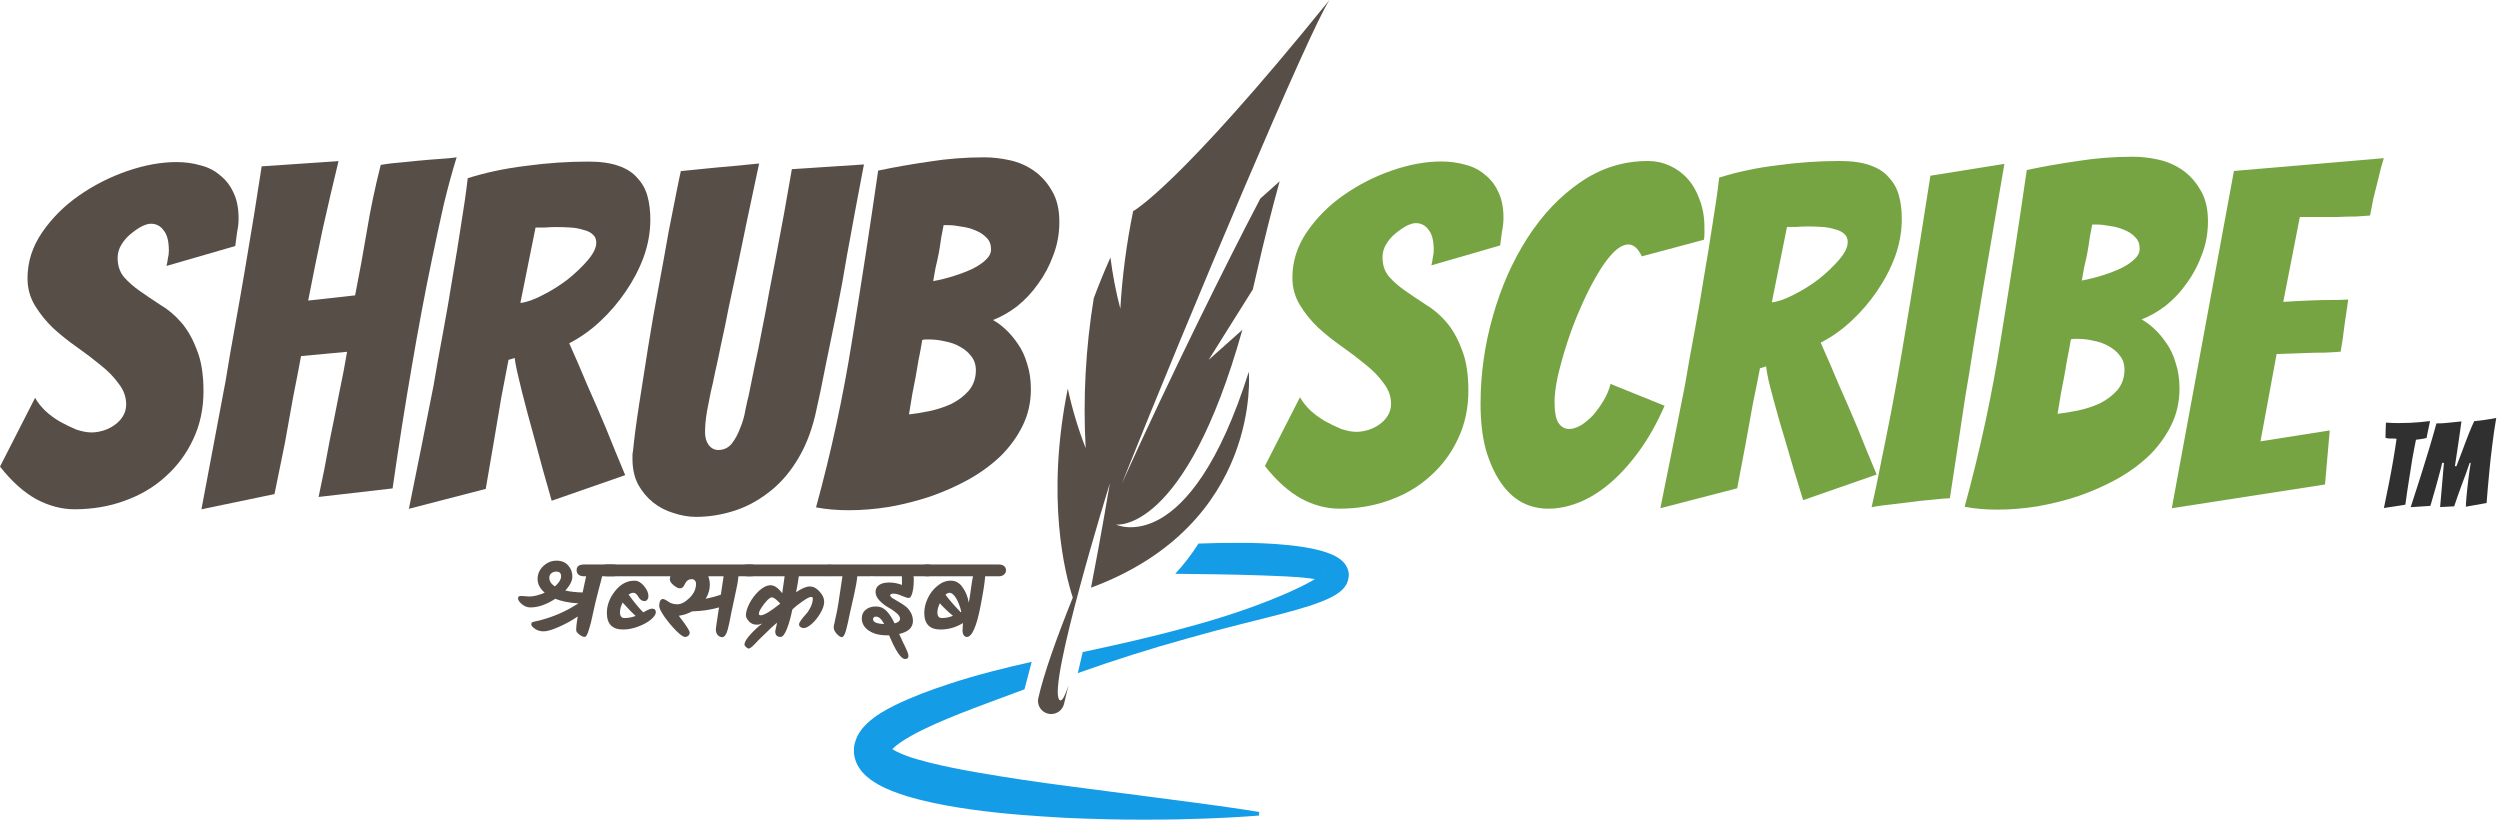 <?xml version="1.0" encoding="utf-8"?>
<svg xmlns="http://www.w3.org/2000/svg" fill="none" height="100%" overflow="visible" preserveAspectRatio="none" style="display: block;" viewBox="0 0 366 120" width="100%">
<g id="Group 12">
<g id="TM">
<path d="M352.926 74.251C353.437 72.705 353.926 71.187 354.391 69.699C354.589 69.071 354.792 68.414 355.001 67.728C355.211 67.042 355.42 66.362 355.629 65.687C355.839 65.013 356.031 64.361 356.205 63.733C356.391 63.105 356.554 62.524 356.693 61.989C357.333 61.989 357.938 61.954 358.507 61.885C359.077 61.815 359.694 61.751 360.356 61.693C360.321 61.949 360.281 62.239 360.234 62.565C360.199 62.879 360.153 63.21 360.095 63.559C360.048 63.908 359.996 64.268 359.938 64.641C359.88 65.013 359.81 65.489 359.728 66.071C359.647 66.652 359.537 67.379 359.397 68.251H359.624C359.961 67.367 360.24 66.635 360.461 66.053C360.682 65.46 360.862 64.978 361.002 64.606C361.141 64.234 361.281 63.873 361.42 63.524C361.572 63.164 361.711 62.826 361.839 62.513C361.979 62.187 362.106 61.902 362.223 61.658C362.513 61.635 362.787 61.605 363.043 61.571C363.298 61.536 363.554 61.501 363.81 61.466C364.066 61.419 364.322 61.379 364.578 61.344C364.845 61.297 365.136 61.245 365.45 61.187C365.333 61.861 365.223 62.553 365.118 63.263C365.014 63.972 364.921 64.681 364.839 65.391C364.758 66.088 364.676 66.78 364.595 67.466C364.525 68.152 364.461 68.803 364.403 69.42C364.264 70.862 364.141 72.269 364.037 73.641L361.002 74.182C361.002 74.124 361.008 73.967 361.019 73.711C361.042 73.455 361.066 73.141 361.089 72.769C361.124 72.397 361.165 71.984 361.211 71.53C361.269 71.077 361.322 70.623 361.368 70.17C361.426 69.716 361.484 69.28 361.542 68.862C361.601 68.431 361.659 68.065 361.717 67.763H361.56C361.397 68.251 361.217 68.769 361.019 69.315C360.822 69.85 360.618 70.397 360.409 70.955C360.211 71.513 360.013 72.059 359.816 72.594C359.618 73.129 359.444 73.641 359.292 74.129C358.885 74.141 358.536 74.159 358.246 74.182C357.955 74.193 357.618 74.211 357.234 74.234L357.792 67.763H357.531C357.507 67.914 357.449 68.17 357.356 68.53C357.263 68.879 357.153 69.286 357.025 69.751C356.908 70.205 356.781 70.681 356.641 71.182C356.501 71.67 356.368 72.129 356.24 72.56C356.124 72.978 356.025 73.327 355.943 73.606C355.862 73.874 355.815 74.025 355.804 74.06L352.926 74.251Z" fill="#303030" id="Vector"/>
<path d="M349.006 74.374C349.273 73.094 349.529 71.833 349.773 70.588C349.878 70.065 349.983 69.519 350.087 68.949C350.192 68.379 350.291 67.821 350.384 67.274C350.488 66.716 350.576 66.181 350.645 65.67C350.727 65.146 350.797 64.67 350.855 64.239C350.587 64.204 350.314 64.193 350.035 64.204C349.768 64.216 349.5 64.181 349.233 64.1C349.244 63.914 349.25 63.699 349.25 63.454C349.25 63.21 349.256 62.966 349.267 62.722C349.279 62.454 349.291 62.169 349.302 61.867C349.605 61.89 349.907 61.908 350.209 61.919C350.512 61.931 350.814 61.937 351.116 61.937C351.709 61.937 352.279 61.925 352.826 61.902C353.384 61.867 353.896 61.832 354.361 61.797C354.838 61.751 355.303 61.699 355.756 61.64L355.564 62.582C355.506 62.85 355.448 63.123 355.39 63.402C355.343 63.681 355.297 63.919 355.25 64.117C354.995 64.187 354.733 64.239 354.465 64.274C354.21 64.297 353.954 64.332 353.698 64.379C353.617 64.774 353.529 65.216 353.436 65.704C353.343 66.181 353.25 66.681 353.157 67.205C353.076 67.716 352.994 68.24 352.913 68.775C352.832 69.309 352.75 69.821 352.669 70.309C352.483 71.461 352.308 72.653 352.146 73.885L349.006 74.374Z" fill="#303030" id="Vector_2"/>
</g>
<g id="Group 7">
<path d="M155.092 102.451C153.28 100.451 162.485 70.737 162.485 70.737C162.485 70.737 161.234 78.292 159.724 86.038C184.85 76.713 182.826 54.429 182.826 54.429C174.112 82.021 163.366 76.794 163.366 76.794C163.366 76.794 173.478 78.272 181.883 48.283L176.945 52.687L183.414 42.368C183.607 41.564 183.798 40.75 183.988 39.907C185.038 35.257 186.167 30.798 187.341 26.541L184.518 29.059C179.641 38.35 171.295 55.177 164.223 70.831C174.205 45.857 191.74 4.318 194.636 0C172.39 27.515 165.89 30.912 165.89 30.912C164.928 35.62 164.296 40.396 164.016 45.195C163.368 42.729 162.887 40.222 162.571 37.692C161.66 39.729 160.848 41.721 160.126 43.664C158.943 50.912 158.537 58.286 158.943 65.619C157.841 62.785 156.966 59.865 156.324 56.894C153.075 72.97 155.924 84.02 157.057 87.486C154.627 93.527 152.805 98.688 152.012 102.188C151.739 103.395 152.658 104.535 153.896 104.535C154.786 104.535 155.56 103.925 155.77 103.061C155.991 102.153 156.209 101.248 156.421 100.353C155.889 101.978 155.427 102.824 155.093 102.454L155.092 102.451Z" fill="#574E47" id="Vector_3"/>
<path d="M197.413 83.669L197.356 83.46C197.184 82.881 196.881 82.514 196.615 82.233C196.353 81.973 196.103 81.791 195.876 81.647C195.42 81.359 195.034 81.196 194.658 81.047C193.913 80.76 193.233 80.572 192.564 80.42C191.232 80.123 189.962 79.946 188.71 79.813C186.214 79.554 183.817 79.472 181.508 79.471C179.413 79.461 177.402 79.509 175.456 79.578C174.519 81.065 173.392 82.553 172.058 84.004C172.992 84.016 173.941 84.027 174.915 84.04C179.105 84.084 183.664 84.16 188.34 84.39C189.502 84.456 190.677 84.532 191.791 84.675C192.032 84.706 192.268 84.741 192.499 84.777C192.374 84.853 192.249 84.929 192.123 85.005C191.082 85.605 189.925 86.161 188.742 86.691C183.974 88.791 178.758 90.517 173.408 91.933C168.544 93.271 163.54 94.387 158.507 95.465C158.268 96.55 158.028 97.582 157.794 98.538C163.103 96.654 168.481 94.946 173.83 93.469C176.5 92.707 179.164 92.004 181.813 91.34C184.459 90.667 187.091 90.047 189.687 89.307C190.988 88.937 192.276 88.544 193.579 88.028C194.237 87.751 194.883 87.487 195.587 87.044C195.761 86.939 195.951 86.792 196.131 86.664C196.316 86.52 196.523 86.317 196.714 86.121C196.824 85.984 196.929 85.84 197.027 85.694L197.099 85.583C197.118 85.558 197.15 85.5 197.188 85.412C197.255 85.258 197.314 85.095 197.358 84.928C197.401 84.761 197.432 84.59 197.448 84.425L197.46 84.244L197.466 84.124C197.442 83.929 197.52 84.476 197.416 83.672L197.413 83.669ZM193.696 83.869C193.696 83.869 193.693 83.872 193.69 83.874C193.696 83.863 193.698 83.85 193.702 83.84C193.73 83.792 193.744 83.77 193.737 83.776L193.741 83.764C193.75 83.749 193.766 83.738 193.787 83.733C193.756 83.765 193.75 83.806 193.693 83.869H193.696Z" fill="#159CE7" id="Vector_4"/>
<path d="M172.592 117.2C171.119 116.996 169.524 116.791 167.822 116.579C164.428 116.136 160.598 115.637 156.421 115.092C152.258 114.551 147.757 113.905 143.084 113.089C140.753 112.678 138.366 112.224 136.039 111.637C134.879 111.337 133.717 111.028 132.662 110.631C132.149 110.427 131.629 110.224 131.21 110.005C130.994 109.898 130.792 109.78 130.633 109.674C130.637 109.67 130.64 109.666 130.644 109.661C131.228 109.051 132.272 108.357 133.338 107.757C135.517 106.533 138.002 105.484 140.522 104.478C141.785 103.972 143.068 103.488 144.363 103.006C145.653 102.511 146.956 102.027 148.267 101.552C148.836 101.337 149.414 101.129 149.985 100.917C150.323 99.602 150.673 98.264 151.041 96.89C146.967 97.81 142.911 98.811 138.953 100.127C136.258 101.008 133.607 101.979 130.963 103.271C129.64 103.953 128.321 104.632 126.963 105.887C126.312 106.538 125.515 107.339 125.126 108.869C125.025 109.233 125 109.654 125.015 110.078L125.021 110.234C125.041 110.389 124.987 110.109 125.069 110.622L125.092 110.743L125.116 110.865L125.127 110.926L125.177 111.101C125.25 111.344 125.339 111.584 125.443 111.815C125.541 112.026 125.617 112.137 125.711 112.299C125.895 112.621 126.085 112.83 126.284 113.074C127.079 113.957 127.838 114.416 128.559 114.839C129.286 115.26 129.975 115.551 130.666 115.83C132.035 116.361 133.351 116.754 134.655 117.08C137.26 117.744 139.778 118.163 142.228 118.512C147.128 119.195 151.743 119.489 155.997 119.733C160.253 119.917 164.149 120.017 167.602 119.998C171.053 120.009 174.063 119.926 176.54 119.837C179.017 119.748 180.963 119.635 182.289 119.546C183.615 119.449 184.323 119.397 184.323 119.397L184.344 118.875C184.344 118.875 181.542 118.401 176.643 117.74C175.42 117.576 174.064 117.395 172.589 117.197L172.592 117.2Z" fill="#159CE7" id="Vector_5"/>
</g>
<g id="Scribe">
<path d="M317.95 74.402L327.047 25.028L348.991 23.153C348.667 24.172 348.389 25.213 348.157 26.278C347.926 27.158 347.694 28.084 347.463 29.056C347.278 29.982 347.116 30.815 346.977 31.556C346.514 31.602 345.843 31.648 344.963 31.695C344.13 31.695 343.227 31.718 342.255 31.764C341.283 31.764 340.287 31.764 339.269 31.764C338.297 31.764 337.44 31.764 336.699 31.764L334.269 44.194C335.704 44.102 337.047 44.032 338.297 43.986C339.315 43.94 340.357 43.917 341.421 43.917C342.486 43.917 343.273 43.893 343.783 43.847C343.597 45.143 343.412 46.416 343.227 47.666C343.088 48.916 342.903 50.19 342.671 51.486C342.208 51.532 341.445 51.578 340.38 51.625C339.361 51.625 338.32 51.648 337.255 51.694C336.051 51.74 334.732 51.787 333.297 51.833L330.936 64.61L341.074 63.013L340.38 70.93L317.95 74.402Z" fill="#76A442" id="Vector_6"/>
<path d="M319.08 56.902C319.08 58.8 318.686 60.559 317.899 62.18C317.112 63.8 316.047 65.282 314.705 66.624C313.362 67.92 311.788 69.078 309.983 70.096C308.223 71.068 306.349 71.902 304.358 72.596C302.413 73.244 300.4 73.754 298.316 74.124C296.279 74.448 294.312 74.61 292.414 74.61C290.701 74.61 289.104 74.471 287.622 74.193C289.844 66.092 291.604 57.944 292.9 49.75C294.242 41.509 295.516 33.222 296.719 24.889C299.127 24.38 301.626 23.94 304.219 23.57C306.811 23.153 309.497 22.945 312.274 22.945C313.432 22.945 314.658 23.084 315.955 23.362C317.251 23.64 318.431 24.149 319.496 24.889C320.561 25.63 321.441 26.602 322.135 27.806C322.876 29.01 323.246 30.537 323.246 32.389C323.246 34.148 322.945 35.792 322.343 37.32C321.788 38.847 321.047 40.236 320.121 41.486C319.242 42.736 318.223 43.824 317.066 44.75C315.908 45.63 314.728 46.301 313.524 46.764C314.126 47.088 314.751 47.551 315.399 48.153C316.047 48.754 316.649 49.472 317.205 50.305C317.76 51.092 318.2 52.041 318.524 53.152C318.894 54.263 319.08 55.513 319.08 56.902ZM303.177 49.68C302.992 50.791 302.807 51.787 302.622 52.666C302.483 53.5 302.344 54.31 302.205 55.097C302.066 55.884 301.904 56.717 301.719 57.597C301.58 58.43 301.418 59.425 301.233 60.583C302.113 60.49 303.108 60.328 304.219 60.097C305.33 59.865 306.395 59.518 307.413 59.055C308.432 58.546 309.288 57.898 309.983 57.111C310.677 56.277 311.024 55.282 311.024 54.125C311.024 53.291 310.793 52.597 310.33 52.041C309.913 51.486 309.358 51.023 308.663 50.653C308.015 50.282 307.298 50.028 306.511 49.889C305.724 49.703 304.983 49.611 304.288 49.611C304.057 49.611 303.849 49.611 303.663 49.611C303.525 49.611 303.362 49.634 303.177 49.68ZM306.302 32.875C306.21 33.385 306.094 33.986 305.955 34.681C305.862 35.375 305.747 36.116 305.608 36.903C305.469 37.644 305.307 38.384 305.122 39.125C304.983 39.866 304.867 40.514 304.774 41.069C305.793 40.884 306.811 40.63 307.83 40.306C308.848 39.981 309.751 39.634 310.538 39.264C311.371 38.847 312.02 38.407 312.483 37.945C312.992 37.482 313.246 36.972 313.246 36.417C313.246 35.722 313.038 35.167 312.621 34.75C312.205 34.287 311.649 33.917 310.955 33.639C310.307 33.361 309.612 33.176 308.872 33.084C308.177 32.945 307.552 32.875 306.997 32.875H306.302Z" fill="#76A442" id="Vector_7"/>
<path d="M285.459 72.943C285.043 72.943 284.209 73.013 282.959 73.152C281.756 73.244 280.506 73.383 279.21 73.568C277.913 73.707 276.733 73.846 275.668 73.985C274.649 74.124 274.094 74.216 274.001 74.263C274.464 72.272 274.927 70.073 275.39 67.666C275.899 65.212 276.409 62.666 276.918 60.027C277.427 57.342 277.913 54.634 278.376 51.902C278.839 49.171 279.279 46.532 279.696 43.986C280.668 38.06 281.64 31.973 282.612 25.723L293.445 23.987C292.38 30.19 291.339 36.278 290.32 42.25C289.904 44.796 289.464 47.435 289.001 50.166C288.584 52.898 288.144 55.606 287.681 58.291C287.265 60.976 286.871 63.592 286.501 66.138C286.131 68.638 285.783 70.906 285.459 72.943Z" fill="#76A442" id="Vector_8"/>
<path d="M243.076 74.402C244.326 68.244 245.53 62.226 246.687 56.347C247.104 53.847 247.567 51.254 248.076 48.569C248.585 45.838 249.048 43.153 249.465 40.514C249.928 37.829 250.345 35.259 250.715 32.806C251.132 30.306 251.456 28.038 251.687 26C254.326 25.167 257.173 24.565 260.228 24.195C263.284 23.778 266.316 23.57 269.325 23.57C271.131 23.57 272.612 23.778 273.77 24.195C274.973 24.612 275.899 25.213 276.547 26C277.242 26.741 277.728 27.621 278.006 28.639C278.283 29.658 278.422 30.792 278.422 32.042C278.422 33.894 278.098 35.722 277.45 37.528C276.802 39.287 275.922 40.977 274.811 42.597C273.747 44.171 272.497 45.63 271.061 46.972C269.673 48.268 268.168 49.333 266.548 50.166C267.381 52.018 268.261 54.055 269.186 56.277C270.159 58.453 271.061 60.536 271.895 62.527C272.821 64.842 273.77 67.156 274.742 69.471L263.978 73.221C263.052 70.258 262.219 67.481 261.478 64.888C261.154 63.823 260.83 62.735 260.506 61.624C260.182 60.467 259.881 59.379 259.603 58.361C259.326 57.342 259.094 56.439 258.909 55.652C258.724 54.819 258.608 54.148 258.562 53.638L257.659 53.916C257.381 55.398 257.034 57.134 256.617 59.124C256.247 61.115 255.9 63.036 255.576 64.888C255.159 67.064 254.743 69.263 254.326 71.485L243.076 74.402ZM259.395 44.264C260.275 44.171 261.34 43.801 262.589 43.153C263.886 42.505 265.113 41.741 266.27 40.861C267.427 39.935 268.423 38.986 269.256 38.014C270.089 37.042 270.506 36.185 270.506 35.445C270.506 34.935 270.344 34.542 270.02 34.264C269.696 33.94 269.233 33.709 268.631 33.57C268.075 33.385 267.45 33.269 266.756 33.222C266.062 33.176 265.344 33.153 264.603 33.153C264.094 33.153 263.562 33.176 263.006 33.222C262.497 33.222 262.034 33.222 261.617 33.222L259.395 44.264Z" fill="#76A442" id="Vector_9"/>
<path d="M243.697 59.402C242.586 61.948 241.336 64.171 239.947 66.069C238.604 67.92 237.169 69.494 235.642 70.791C234.16 72.041 232.656 72.966 231.128 73.568C229.6 74.17 228.119 74.471 226.684 74.471C225.248 74.471 223.929 74.147 222.725 73.499C221.568 72.851 220.55 71.879 219.67 70.582C218.79 69.286 218.073 67.689 217.517 65.791C217.008 63.893 216.753 61.671 216.753 59.124C216.753 54.773 217.355 50.49 218.559 46.278C219.762 42.019 221.452 38.199 223.628 34.82C225.804 31.44 228.373 28.732 231.336 26.695C234.345 24.612 237.655 23.57 241.266 23.57C242.377 23.57 243.442 23.802 244.461 24.264C245.479 24.727 246.359 25.375 247.1 26.209C247.84 27.042 248.419 28.061 248.836 29.264C249.299 30.468 249.53 31.811 249.53 33.292C249.53 33.57 249.53 33.871 249.53 34.195C249.53 34.472 249.507 34.773 249.461 35.097L240.364 37.528C239.808 36.37 239.16 35.792 238.419 35.792C237.679 35.792 236.892 36.232 236.058 37.111C235.271 37.944 234.484 39.056 233.697 40.444C232.91 41.787 232.146 43.315 231.406 45.028C230.665 46.694 230.017 48.384 229.461 50.097C228.906 51.81 228.443 53.453 228.072 55.027C227.748 56.555 227.586 57.805 227.586 58.777C227.586 60.259 227.771 61.3 228.142 61.902C228.559 62.504 229.091 62.805 229.739 62.805C230.248 62.805 230.827 62.62 231.475 62.249C232.123 61.833 232.725 61.323 233.281 60.721C233.836 60.073 234.345 59.356 234.808 58.569C235.271 57.782 235.595 56.995 235.78 56.208L243.697 59.402Z" fill="#76A442" id="Vector_10"/>
<path d="M214.97 57.18C214.97 59.773 214.46 62.133 213.442 64.263C212.47 66.346 211.127 68.152 209.414 69.68C207.748 71.207 205.757 72.388 203.442 73.221C201.174 74.054 198.72 74.471 196.081 74.471C194.23 74.471 192.378 73.985 190.526 73.013C188.674 71.994 186.892 70.397 185.179 68.221L190.318 58.152C190.642 58.754 191.128 59.379 191.776 60.027C192.424 60.629 193.142 61.161 193.929 61.624C194.762 62.087 195.572 62.481 196.359 62.805C197.192 63.083 197.933 63.221 198.581 63.221C199.137 63.221 199.715 63.129 200.317 62.944C200.919 62.758 201.475 62.481 201.984 62.11C202.493 61.74 202.887 61.323 203.164 60.86C203.488 60.351 203.65 59.773 203.65 59.124C203.65 58.013 203.28 56.995 202.539 56.069C201.845 55.097 200.965 54.194 199.901 53.361C198.836 52.481 197.678 51.602 196.429 50.722C195.179 49.842 194.021 48.916 192.956 47.944C191.938 46.972 191.058 45.884 190.318 44.68C189.577 43.477 189.207 42.134 189.207 40.653C189.207 38.245 189.924 36 191.359 33.917C192.794 31.834 194.577 30.051 196.706 28.57C198.882 27.042 201.243 25.838 203.789 24.959C206.336 24.079 208.743 23.64 211.011 23.64C212.261 23.64 213.442 23.802 214.553 24.125C215.664 24.403 216.613 24.889 217.4 25.584C218.233 26.232 218.881 27.065 219.344 28.084C219.854 29.102 220.108 30.375 220.108 31.903C220.108 32.551 220.039 33.199 219.9 33.847C219.807 34.496 219.715 35.19 219.622 35.931L209.553 38.847C209.646 38.477 209.715 38.107 209.761 37.736C209.854 37.366 209.9 36.995 209.9 36.625C209.9 35.236 209.646 34.241 209.136 33.639C208.673 32.991 208.048 32.667 207.261 32.667C206.891 32.667 206.428 32.806 205.873 33.084C205.363 33.361 204.831 33.732 204.275 34.195C203.766 34.611 203.326 35.12 202.956 35.722C202.586 36.324 202.401 36.972 202.401 37.667C202.401 38.778 202.701 39.704 203.303 40.444C203.951 41.185 204.738 41.88 205.664 42.528C206.59 43.176 207.586 43.847 208.65 44.541C209.761 45.19 210.78 46.046 211.706 47.111C212.632 48.176 213.396 49.518 213.997 51.139C214.645 52.712 214.97 54.726 214.97 57.18Z" fill="#76A442" id="Vector_11"/>
</g>
<g id="SHRUB">
<path d="M150.922 56.99C150.922 58.888 150.529 60.647 149.742 62.267C148.955 63.888 147.89 65.369 146.547 66.712C145.205 68.008 143.631 69.165 141.825 70.184C140.066 71.156 138.191 71.989 136.2 72.684C134.256 73.332 132.242 73.841 130.159 74.211C128.122 74.535 126.154 74.697 124.256 74.697C122.543 74.697 120.946 74.558 119.465 74.281C121.687 66.179 123.446 58.031 124.742 49.837C126.085 41.597 127.358 33.31 128.562 24.977C130.969 24.468 133.469 24.028 136.062 23.657C138.654 23.241 141.339 23.032 144.117 23.032C145.274 23.032 146.501 23.171 147.797 23.449C149.093 23.727 150.274 24.236 151.339 24.977C152.404 25.718 153.283 26.69 153.978 27.893C154.718 29.097 155.089 30.625 155.089 32.477C155.089 34.236 154.788 35.879 154.186 37.407C153.63 38.935 152.89 40.324 151.964 41.574C151.084 42.824 150.066 43.911 148.908 44.837C147.751 45.717 146.57 46.388 145.367 46.851C145.969 47.175 146.594 47.638 147.242 48.24C147.89 48.842 148.492 49.559 149.047 50.393C149.603 51.18 150.043 52.129 150.367 53.24C150.737 54.351 150.922 55.601 150.922 56.99ZM135.02 49.768C134.835 50.879 134.65 51.874 134.464 52.754C134.325 53.587 134.187 54.397 134.048 55.184C133.909 55.971 133.747 56.804 133.562 57.684C133.423 58.517 133.261 59.513 133.075 60.67C133.955 60.578 134.95 60.416 136.062 60.184C137.173 59.953 138.237 59.605 139.256 59.142C140.274 58.633 141.131 57.985 141.825 57.198C142.52 56.365 142.867 55.369 142.867 54.212C142.867 53.379 142.635 52.684 142.172 52.129C141.756 51.573 141.2 51.11 140.506 50.74C139.858 50.37 139.14 50.115 138.353 49.976C137.566 49.791 136.825 49.698 136.131 49.698C135.899 49.698 135.691 49.698 135.506 49.698C135.367 49.698 135.205 49.721 135.02 49.768ZM138.145 32.963C138.052 33.472 137.936 34.074 137.798 34.768C137.705 35.463 137.589 36.203 137.45 36.99C137.311 37.731 137.149 38.472 136.964 39.212C136.825 39.953 136.71 40.601 136.617 41.157C137.636 40.972 138.654 40.717 139.672 40.393C140.691 40.069 141.594 39.722 142.381 39.351C143.214 38.935 143.862 38.495 144.325 38.032C144.834 37.569 145.089 37.06 145.089 36.504C145.089 35.81 144.881 35.254 144.464 34.838C144.047 34.375 143.492 34.004 142.797 33.727C142.149 33.449 141.455 33.264 140.714 33.171C140.02 33.032 139.395 32.963 138.839 32.963H138.145Z" fill="#574E47" id="Vector_12"/>
<path d="M119.33 60.878C118.682 63.517 117.756 65.763 116.552 67.614C115.395 69.466 114.006 70.994 112.386 72.198C110.811 73.401 109.122 74.281 107.316 74.836C105.511 75.392 103.705 75.67 101.9 75.67C100.835 75.67 99.747 75.484 98.636 75.114C97.525 74.79 96.53 74.281 95.65 73.586C94.77 72.892 94.03 72.012 93.428 70.948C92.872 69.883 92.594 68.633 92.594 67.198C92.594 67.013 92.594 66.827 92.594 66.642C92.594 66.457 92.618 66.272 92.664 66.087C92.849 64.189 93.15 61.897 93.567 59.212C93.983 56.527 94.423 53.726 94.886 50.809C95.349 47.893 95.858 44.976 96.414 42.06C96.969 39.097 97.456 36.412 97.872 34.004C98.335 31.597 98.729 29.606 99.053 28.032C99.377 26.412 99.585 25.417 99.678 25.046C100.65 24.954 101.807 24.838 103.15 24.699C104.492 24.56 105.742 24.444 106.9 24.352C108.335 24.213 109.747 24.074 111.136 23.935C109.932 29.537 108.867 34.606 107.941 39.143C107.525 41.087 107.108 43.032 106.691 44.976C106.321 46.92 105.951 48.703 105.58 50.323C105.256 51.944 104.955 53.355 104.677 54.559C104.446 55.717 104.238 56.666 104.052 57.406C103.914 58.147 103.728 59.096 103.497 60.253C103.312 61.364 103.219 62.383 103.219 63.309C103.219 64.05 103.404 64.675 103.775 65.184C104.145 65.647 104.608 65.878 105.164 65.878C105.951 65.878 106.599 65.577 107.108 64.975C107.617 64.327 108.034 63.563 108.358 62.684C108.728 61.804 108.983 60.925 109.122 60.045C109.307 59.119 109.469 58.402 109.608 57.892C109.886 56.55 110.187 55.068 110.511 53.448C110.881 51.782 111.228 50.069 111.552 48.309C111.923 46.504 112.27 44.675 112.594 42.824C112.964 40.972 113.311 39.166 113.635 37.407C114.422 33.333 115.186 29.12 115.927 24.768L126.482 24.074C126.482 24.074 126.367 24.676 126.135 25.88C125.904 27.083 125.603 28.68 125.232 30.671C124.862 32.662 124.445 34.93 123.982 37.476C123.566 40.023 123.08 42.685 122.524 45.462C121.969 48.194 121.413 50.902 120.857 53.587C120.348 56.226 119.839 58.656 119.33 60.878Z" fill="#574E47" id="Vector_13"/>
<path d="M59.864 74.489C61.114 68.332 62.318 62.313 63.475 56.434C63.892 53.934 64.355 51.342 64.864 48.657C65.373 45.925 65.836 43.24 66.253 40.601C66.716 37.916 67.132 35.347 67.503 32.893C67.919 30.393 68.243 28.125 68.475 26.088C71.114 25.255 73.961 24.653 77.016 24.282C80.072 23.866 83.104 23.657 86.113 23.657C87.919 23.657 89.4 23.866 90.557 24.282C91.761 24.699 92.687 25.301 93.335 26.088C94.029 26.829 94.516 27.708 94.793 28.727C95.071 29.745 95.21 30.879 95.21 32.129C95.21 33.981 94.886 35.81 94.238 37.615C93.59 39.374 92.71 41.064 91.599 42.685C90.534 44.259 89.284 45.717 87.849 47.059C86.46 48.356 84.956 49.42 83.335 50.254C84.169 52.106 85.048 54.142 85.974 56.365C86.946 58.541 87.849 60.624 88.682 62.614C89.608 64.929 90.557 67.244 91.53 69.559L80.766 73.308C79.84 70.114 79.007 67.105 78.266 64.281C77.942 63.124 77.618 61.943 77.294 60.739C76.97 59.49 76.669 58.332 76.391 57.267C76.113 56.156 75.882 55.184 75.697 54.351C75.512 53.517 75.396 52.869 75.35 52.407L74.447 52.684C74.169 54.166 73.822 55.971 73.405 58.101C73.035 60.23 72.688 62.29 72.364 64.281C71.947 66.642 71.53 69.073 71.114 71.573L59.864 74.489ZM76.183 44.351C77.062 44.259 78.127 43.888 79.377 43.24C80.674 42.592 81.9 41.828 83.058 40.949C84.215 40.023 85.21 39.074 86.044 38.101C86.877 37.129 87.294 36.273 87.294 35.532C87.294 35.023 87.132 34.629 86.808 34.352C86.483 34.028 86.02 33.796 85.419 33.657C84.863 33.472 84.238 33.356 83.544 33.31C82.849 33.264 82.132 33.24 81.391 33.24C80.882 33.24 80.349 33.264 79.794 33.31C79.285 33.31 78.822 33.31 78.405 33.31L76.183 44.351Z" fill="#574E47" id="Vector_14"/>
<path d="M29.491 74.558C30.695 68.17 31.875 61.897 33.033 55.74C33.449 53.147 33.912 50.462 34.422 47.684C34.931 44.86 35.417 42.083 35.88 39.351C36.343 36.62 36.783 33.981 37.199 31.435C37.616 28.843 37.986 26.481 38.31 24.352L49.56 23.588C48.773 26.829 47.986 30.208 47.199 33.727C46.458 37.245 45.764 40.671 45.116 44.004L51.99 43.24C52.639 39.953 53.217 36.782 53.726 33.727C54.236 30.625 54.907 27.43 55.74 24.143C56.805 23.958 57.986 23.82 59.282 23.727C60.578 23.588 61.782 23.472 62.893 23.38C64.004 23.287 64.93 23.218 65.671 23.171C66.457 23.079 66.851 23.032 66.851 23.032C66.203 25.116 65.578 27.407 64.976 29.907C64.421 32.361 63.865 34.93 63.309 37.615C62.754 40.254 62.221 42.939 61.712 45.671C61.203 48.402 60.74 50.995 60.323 53.448C59.305 59.328 58.356 65.346 57.476 71.503L46.643 72.753C47.245 69.975 47.778 67.267 48.24 64.628C48.703 62.406 49.166 60.091 49.629 57.684C50.139 55.277 50.532 53.217 50.81 51.504L44.074 52.129C43.75 53.888 43.356 55.925 42.894 58.24C42.477 60.554 42.083 62.753 41.713 64.837C41.204 67.337 40.694 69.836 40.185 72.336L29.491 74.558Z" fill="#574E47" id="Vector_15"/>
<path d="M29.791 57.267C29.791 59.86 29.281 62.221 28.263 64.35C27.291 66.434 25.948 68.239 24.235 69.767C22.569 71.295 20.578 72.475 18.263 73.308C15.995 74.142 13.541 74.558 10.902 74.558C9.051 74.558 7.199 74.072 5.347 73.1C3.495 72.082 1.713 70.485 -1.2207e-05 68.309L5.139 58.24C5.463 58.841 5.949 59.466 6.597 60.114C7.245 60.716 7.963 61.249 8.75 61.712C9.583 62.175 10.393 62.568 11.18 62.892C12.014 63.17 12.754 63.309 13.402 63.309C13.958 63.309 14.537 63.216 15.138 63.031C15.74 62.846 16.296 62.568 16.805 62.198C17.314 61.827 17.708 61.411 17.985 60.948C18.31 60.439 18.472 59.86 18.472 59.212C18.472 58.101 18.101 57.082 17.36 56.156C16.666 55.184 15.787 54.281 14.722 53.448C13.657 52.569 12.5 51.689 11.25 50.809C10 49.93 8.842 49.004 7.777 48.032C6.759 47.059 5.879 45.971 5.139 44.768C4.398 43.564 4.028 42.222 4.028 40.74C4.028 38.333 4.745 36.088 6.18 34.004C7.615 31.921 9.398 30.139 11.527 28.657C13.703 27.13 16.064 25.926 18.61 25.046C21.157 24.167 23.564 23.727 25.832 23.727C27.082 23.727 28.263 23.889 29.374 24.213C30.485 24.491 31.434 24.977 32.221 25.671C33.054 26.319 33.703 27.153 34.166 28.171C34.675 29.19 34.929 30.463 34.929 31.991C34.929 32.639 34.86 33.287 34.721 33.935C34.628 34.583 34.536 35.277 34.443 36.018L24.374 38.935C24.467 38.564 24.536 38.194 24.582 37.824C24.675 37.453 24.721 37.083 24.721 36.712C24.721 35.324 24.467 34.328 23.957 33.727C23.495 33.078 22.87 32.754 22.083 32.754C21.712 32.754 21.249 32.893 20.694 33.171C20.184 33.449 19.652 33.819 19.097 34.282C18.587 34.699 18.148 35.208 17.777 35.81C17.407 36.412 17.222 37.06 17.222 37.754C17.222 38.865 17.523 39.791 18.124 40.532C18.773 41.273 19.559 41.967 20.485 42.615C21.411 43.263 22.407 43.934 23.471 44.629C24.582 45.277 25.601 46.133 26.527 47.198C27.453 48.263 28.217 49.606 28.819 51.226C29.467 52.8 29.791 54.814 29.791 57.267Z" fill="#574E47" id="Vector_16"/>
</g>
<g id="">
<path d="M135.762 82.64H146.194C146.557 82.64 146.829 82.72 147.01 82.88C147.192 83.04 147.282 83.243 147.282 83.488C147.282 83.723 147.186 83.931 146.994 84.112C146.813 84.283 146.546 84.368 146.194 84.368H144.226C144.173 85.232 143.949 86.677 143.554 88.704C142.968 91.733 142.301 93.248 141.554 93.248C141.352 93.248 141.192 93.157 141.074 92.976C140.968 92.795 140.914 92.597 140.914 92.384C140.914 92.171 140.925 91.936 140.946 91.68C140.968 91.413 140.978 91.259 140.978 91.216C139.965 91.845 138.866 92.16 137.682 92.16C136.104 92.16 135.314 91.349 135.314 89.728C135.314 89.024 135.485 88.309 135.826 87.584C136.168 86.859 136.642 86.251 137.25 85.76C137.858 85.259 138.509 85.008 139.202 85.008C139.896 85.008 140.466 85.328 140.914 85.968C141.373 86.597 141.677 87.349 141.826 88.224C141.912 87.84 142.013 87.205 142.13 86.32C142.269 85.275 142.376 84.624 142.45 84.368H135.762C135.4 84.368 135.122 84.288 134.93 84.128C134.749 83.957 134.658 83.739 134.658 83.472C134.658 82.917 135.026 82.64 135.762 82.64ZM138.978 86.784C138.818 86.784 138.632 86.88 138.418 87.072C139.09 87.957 139.837 88.811 140.658 89.632L140.738 89.584C140.557 88.795 140.306 88.133 139.986 87.6C139.666 87.056 139.33 86.784 138.978 86.784ZM137.234 89.648C137.234 90.203 137.453 90.48 137.89 90.48C138.424 90.48 138.968 90.373 139.522 90.16C138.85 89.616 138.205 89.003 137.586 88.32C137.352 88.821 137.234 89.264 137.234 89.648Z" fill="#574E47" id="Vector_17"/>
<path d="M127.989 82.64H135.765C136.128 82.64 136.4 82.72 136.581 82.88C136.763 83.04 136.853 83.243 136.853 83.488C136.853 83.723 136.757 83.931 136.565 84.112C136.384 84.283 136.117 84.368 135.765 84.368H133.733C133.765 84.475 133.781 84.603 133.781 84.752C133.781 85.957 133.643 86.805 133.365 87.296C133.301 87.456 133.184 87.536 133.013 87.536C132.843 87.536 132.517 87.435 132.037 87.232C131.557 87.019 131.152 86.912 130.821 86.912C130.491 86.912 130.325 86.992 130.325 87.152C130.325 87.28 130.437 87.419 130.661 87.568C130.896 87.717 131.173 87.883 131.493 88.064C131.824 88.245 132.149 88.453 132.469 88.688C132.8 88.923 133.077 89.232 133.301 89.616C133.536 90 133.653 90.432 133.653 90.912C133.653 91.872 132.981 92.507 131.637 92.816C131.797 93.189 132 93.627 132.245 94.128C132.501 94.64 132.688 95.04 132.805 95.328C132.933 95.616 132.997 95.851 132.997 96.032C132.997 96.331 132.832 96.48 132.501 96.48C131.915 96.48 131.136 95.323 130.165 93.008H129.797C128.741 93.008 127.872 92.779 127.189 92.32C126.507 91.851 126.165 91.253 126.165 90.528C126.165 89.995 126.357 89.573 126.741 89.264C127.125 88.944 127.621 88.784 128.229 88.784C128.837 88.784 129.355 89.003 129.781 89.44C130.208 89.877 130.603 90.485 130.965 91.264C131.499 91.125 131.765 90.896 131.765 90.576C131.765 90.309 131.579 90.021 131.205 89.712C130.832 89.403 130.421 89.125 129.973 88.88C129.525 88.624 129.115 88.299 128.741 87.904C128.368 87.499 128.181 87.083 128.181 86.656C128.181 86.229 128.352 85.893 128.693 85.648C129.035 85.403 129.525 85.28 130.165 85.28C130.805 85.28 131.435 85.397 132.053 85.632C132.043 85.365 132.037 84.955 132.037 84.4V84.368H127.989C127.627 84.368 127.349 84.288 127.157 84.128C126.976 83.957 126.885 83.739 126.885 83.472C126.885 82.917 127.253 82.64 127.989 82.64ZM127.813 90.656C127.813 91.083 128.357 91.317 129.445 91.36C129.061 90.635 128.667 90.272 128.261 90.272C127.963 90.272 127.813 90.4 127.813 90.656Z" fill="#574E47" id="Vector_18"/>
<path d="M121.699 82.64H127.315C127.678 82.64 127.95 82.72 128.131 82.88C128.313 83.04 128.403 83.243 128.403 83.488C128.403 83.723 128.307 83.931 128.115 84.112C127.934 84.283 127.667 84.368 127.315 84.368H125.507C125.443 85.061 125.283 85.973 125.027 87.104C124.771 88.235 124.574 89.109 124.435 89.728C124.307 90.347 124.206 90.821 124.131 91.152C124.057 91.472 123.971 91.824 123.875 92.208C123.683 92.923 123.475 93.28 123.251 93.28C123.059 93.28 122.809 93.12 122.499 92.8C122.201 92.469 122.051 92.144 122.051 91.824C122.051 91.728 122.094 91.504 122.179 91.152C122.499 89.712 122.686 88.773 122.739 88.336C122.857 87.493 123.054 86.171 123.331 84.368H121.699C121.337 84.368 121.065 84.288 120.883 84.128C120.691 83.957 120.595 83.739 120.595 83.472C120.595 82.917 120.963 82.64 121.699 82.64Z" fill="#574E47" id="Vector_19"/>
<path d="M111.092 89.856C111.092 90.005 111.183 90.08 111.364 90.08C111.855 90.08 112.81 89.509 114.228 88.368C113.684 87.76 113.274 87.456 112.996 87.456C112.73 87.456 112.346 87.787 111.844 88.448C111.343 89.109 111.092 89.579 111.092 89.856ZM118.548 85.856C119.071 85.856 119.551 86.107 119.988 86.608C120.436 87.099 120.66 87.589 120.66 88.08C120.66 88.571 120.479 89.125 120.116 89.744C119.764 90.352 119.348 90.875 118.868 91.312C118.388 91.739 117.988 91.952 117.668 91.952C117.508 91.952 117.354 91.904 117.204 91.808C117.055 91.701 116.98 91.573 116.98 91.424C116.98 91.264 117.082 91.045 117.284 90.768C117.498 90.48 117.732 90.197 117.988 89.92C118.244 89.643 118.474 89.296 118.676 88.88C118.89 88.453 118.996 88.027 118.996 87.6C118.996 87.461 118.9 87.392 118.708 87.392C118.516 87.392 118.111 87.605 117.492 88.032C116.884 88.448 116.383 88.853 115.988 89.248C115.786 90.325 115.524 91.264 115.204 92.064C114.895 92.853 114.586 93.248 114.276 93.248C113.754 93.248 113.492 92.971 113.492 92.416C113.492 92.384 113.583 91.968 113.764 91.168C113.306 91.52 112.57 92.203 111.556 93.216C111.418 93.344 111.252 93.504 111.06 93.696C110.879 93.899 110.724 94.064 110.596 94.192C110.479 94.32 110.351 94.448 110.212 94.576C109.946 94.821 109.748 94.944 109.62 94.944C109.503 94.944 109.37 94.875 109.22 94.736C109.071 94.608 108.996 94.48 108.996 94.352C108.996 94 109.295 93.499 109.892 92.848C110.49 92.197 111.06 91.675 111.604 91.28C111.306 91.397 111.039 91.456 110.804 91.456C110.335 91.456 109.951 91.296 109.652 90.976C109.354 90.645 109.204 90.347 109.204 90.08C109.204 89.589 109.38 89.003 109.732 88.32C110.095 87.627 110.564 87.013 111.14 86.48C111.727 85.947 112.287 85.68 112.82 85.68C113.364 85.68 113.93 86.069 114.516 86.848C114.548 86.571 114.607 86.16 114.692 85.616C114.778 85.061 114.836 84.645 114.868 84.368H109.476C109.114 84.368 108.836 84.288 108.644 84.128C108.463 83.957 108.372 83.739 108.372 83.472C108.372 82.917 108.74 82.64 109.476 82.64H121.252C121.615 82.64 121.887 82.72 122.068 82.88C122.25 83.04 122.34 83.243 122.34 83.488C122.34 83.723 122.25 83.931 122.068 84.112C121.887 84.283 121.62 84.368 121.268 84.368H116.948C116.842 85.147 116.708 85.925 116.548 86.704C117.37 86.139 118.036 85.856 118.548 85.856Z" fill="#574E47" id="Vector_20"/>
<path d="M96.51 88.736V88.688C96.51 88.411 96.552 88.176 96.638 87.984C96.734 87.792 96.867 87.696 97.038 87.696C97.219 87.696 97.486 87.824 97.838 88.08C98.19 88.336 98.638 88.464 99.182 88.464C99.726 88.464 100.312 88.155 100.942 87.536C101.582 86.917 101.902 86.224 101.902 85.456C101.902 85.275 101.843 85.12 101.726 84.992C101.619 84.853 101.47 84.784 101.278 84.784C100.872 84.784 100.568 84.965 100.366 85.328C100.355 85.339 100.318 85.403 100.254 85.52C100.2 85.637 100.158 85.717 100.126 85.76C100.104 85.792 100.062 85.851 99.998 85.936C99.891 86.064 99.726 86.128 99.502 86.128C99.288 86.128 98.995 85.979 98.622 85.68C98.248 85.381 98.062 85.093 98.062 84.816C98.062 84.677 98.088 84.528 98.142 84.368H88.926C88.563 84.368 88.286 84.288 88.094 84.128C87.912 83.957 87.822 83.739 87.822 83.472C87.822 82.917 88.19 82.64 88.926 82.64H109.934C110.296 82.64 110.568 82.72 110.75 82.88C110.931 83.04 111.022 83.243 111.022 83.488C111.022 83.723 110.926 83.931 110.734 84.112C110.552 84.283 110.286 84.368 109.934 84.368H108.11C108.046 85.061 107.88 85.984 107.614 87.136C107.358 88.277 107.171 89.147 107.054 89.744C106.947 90.331 106.856 90.8 106.782 91.152C106.707 91.493 106.622 91.845 106.526 92.208C106.323 92.923 106.056 93.28 105.726 93.28C105.491 93.28 105.278 93.184 105.086 92.992C104.894 92.789 104.798 92.496 104.798 92.112C104.798 91.995 104.952 90.933 105.262 88.928C104.014 89.28 102.702 89.472 101.326 89.504C100.675 89.856 100.024 90.069 99.374 90.144L99.566 90.4C100.504 91.616 100.974 92.357 100.974 92.624C100.974 92.795 100.904 92.944 100.766 93.072C100.627 93.189 100.467 93.248 100.286 93.248C100.019 93.248 99.576 92.933 98.958 92.304C98.339 91.675 97.774 90.997 97.262 90.272C96.76 89.536 96.51 89.024 96.51 88.736ZM103.918 85.6C103.918 86.315 103.715 87.003 103.31 87.664C104.184 87.483 104.926 87.28 105.534 87.056L105.934 84.368H103.694C103.843 84.752 103.918 85.163 103.918 85.6ZM95.438 89.104C95.822 89.104 96.014 89.28 96.014 89.632C96.014 89.941 95.774 90.299 95.294 90.704C94.824 91.099 94.206 91.44 93.438 91.728C92.68 92.016 91.939 92.16 91.214 92.16C89.635 92.16 88.846 91.349 88.846 89.728C88.846 88.608 89.246 87.541 90.046 86.528C90.846 85.515 91.795 85.008 92.894 85.008C93.384 85.008 93.843 85.264 94.27 85.776C94.707 86.288 94.926 86.779 94.926 87.248C94.926 87.472 94.872 87.653 94.766 87.792C94.659 87.931 94.52 88 94.35 88C93.998 88 93.704 87.797 93.47 87.392C93.235 86.987 92.995 86.784 92.75 86.784C92.504 86.784 92.264 86.875 92.03 87.056C92.862 88.197 93.576 89.061 94.174 89.648C94.814 89.285 95.235 89.104 95.438 89.104ZM90.766 89.648C90.766 90.203 90.984 90.48 91.422 90.48C91.976 90.48 92.52 90.379 93.054 90.176C92.574 89.749 91.939 89.093 91.15 88.208C90.894 88.741 90.766 89.221 90.766 89.648Z" fill="#574E47" id="Vector_21"/>
<path d="M76.4 87.248L77.472 87.328C78.133 87.328 78.891 87.141 79.744 86.768C79.051 86.171 78.704 85.504 78.704 84.768C78.704 84.021 78.987 83.387 79.552 82.864C80.117 82.341 80.757 82.08 81.472 82.08C82.197 82.08 82.763 82.309 83.168 82.768C83.584 83.216 83.792 83.76 83.792 84.4C83.792 85.04 83.445 85.723 82.752 86.448C83.456 86.619 84.304 86.715 85.296 86.736C85.456 85.936 85.627 85.147 85.808 84.368H85.52C85.157 84.368 84.88 84.288 84.688 84.128C84.507 83.957 84.416 83.739 84.416 83.472C84.416 82.917 84.784 82.64 85.52 82.64H89.728C90.091 82.64 90.363 82.72 90.544 82.88C90.725 83.04 90.816 83.243 90.816 83.488C90.816 83.723 90.72 83.931 90.528 84.112C90.347 84.283 90.08 84.368 89.728 84.368H88.144C88.101 84.613 87.952 85.2 87.696 86.128C87.451 87.045 87.291 87.675 87.216 88.016C87.141 88.347 87.056 88.72 86.96 89.136C86.875 89.552 86.8 89.888 86.736 90.144C86.683 90.4 86.613 90.709 86.528 91.072C86.443 91.424 86.363 91.712 86.288 91.936C86.224 92.16 86.155 92.379 86.08 92.592C85.92 93.029 85.76 93.248 85.6 93.248C85.387 93.248 85.125 93.131 84.816 92.896C84.507 92.661 84.352 92.448 84.352 92.256C84.352 91.797 84.427 91.131 84.576 90.256C83.733 90.832 82.816 91.339 81.824 91.776C80.832 92.213 80.085 92.432 79.584 92.432C79.093 92.432 78.667 92.304 78.304 92.048C77.952 91.792 77.776 91.584 77.776 91.424C77.776 91.253 77.824 91.147 77.92 91.104C78.016 91.051 78.208 90.997 78.496 90.944C78.795 90.891 79.259 90.768 79.888 90.576C81.531 90.075 83.131 89.328 84.688 88.336C83.365 88.261 82.235 88.037 81.296 87.664C79.995 88.507 78.784 88.928 77.664 88.928C77.216 88.928 76.8 88.773 76.416 88.464C76.032 88.144 75.84 87.856 75.84 87.6C75.84 87.451 75.883 87.355 75.968 87.312C76.064 87.269 76.208 87.248 76.4 87.248ZM80.416 84.576C80.416 85.067 80.688 85.493 81.232 85.856C81.84 85.323 82.144 84.827 82.144 84.368C82.144 83.909 81.915 83.68 81.456 83.68C81.157 83.68 80.907 83.765 80.704 83.936C80.512 84.107 80.416 84.32 80.416 84.576Z" fill="#574E47" id="Vector_22"/>
</g>
</g>
</svg>
